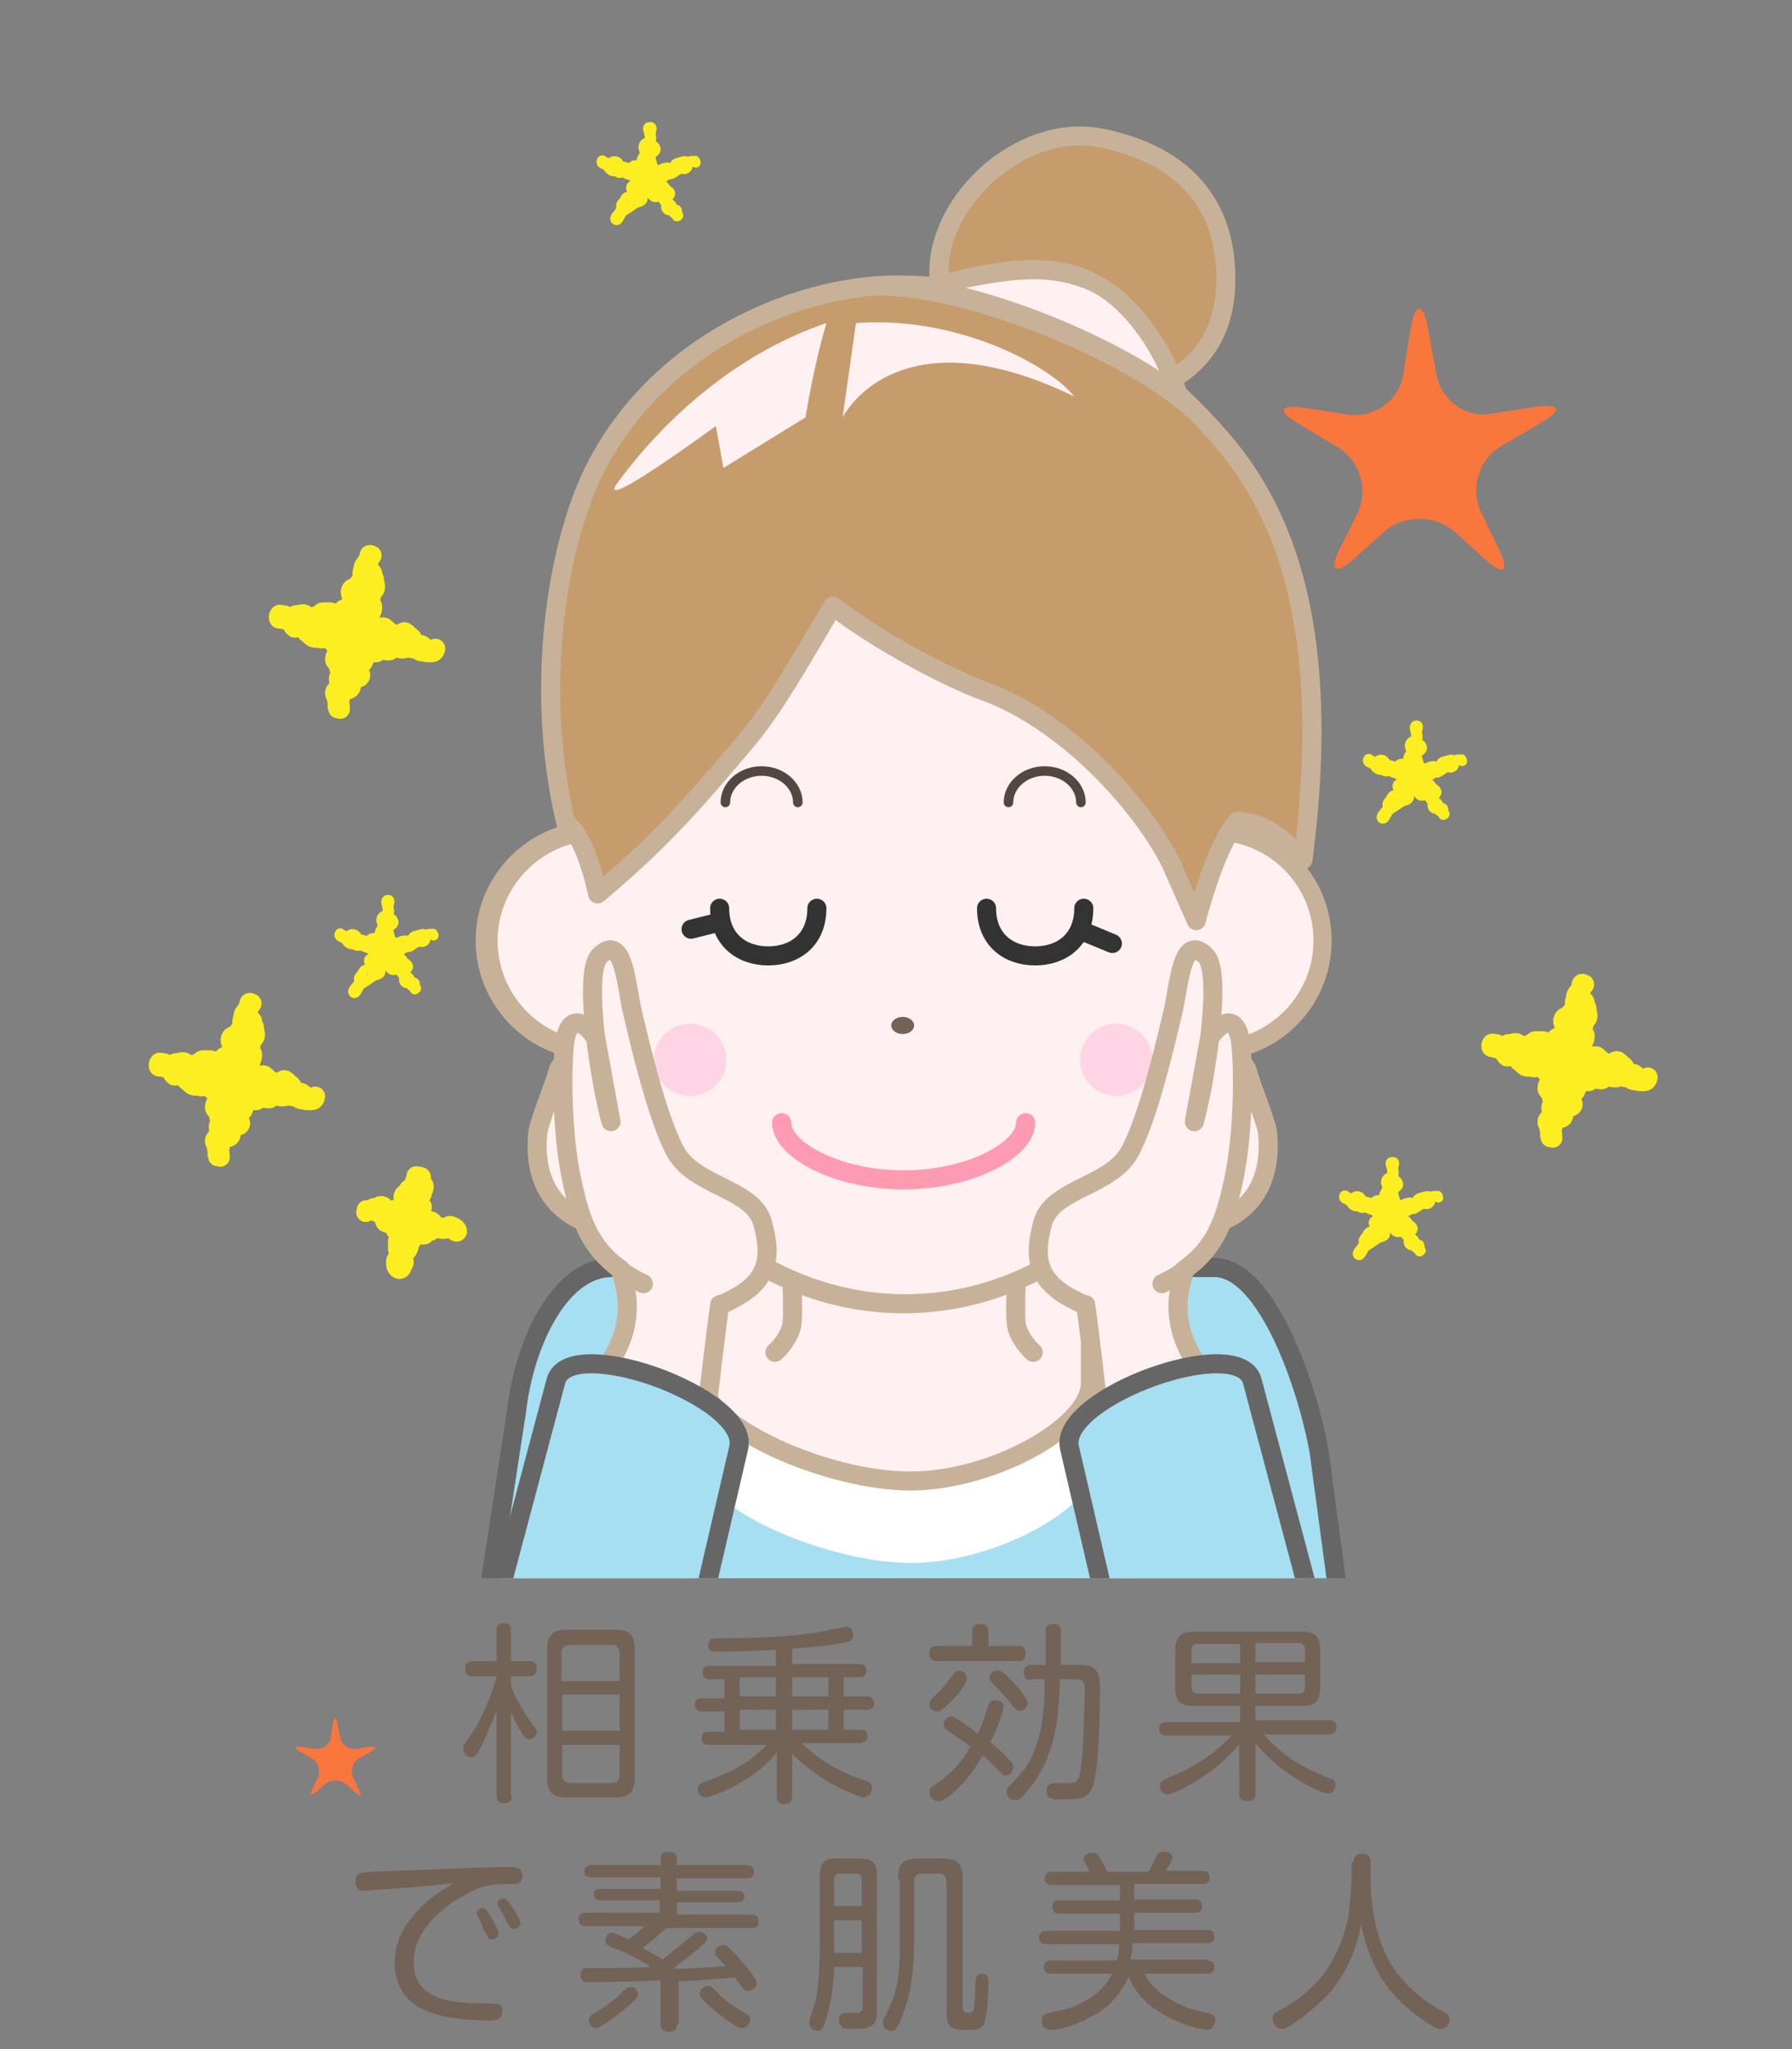 <?xml version="1.0" encoding="utf-8"?>
<!-- Generator: Adobe Illustrator 25.1.0, SVG Export Plug-In . SVG Version: 6.00 Build 0)  -->
<svg version="1.1" id="レイヤー_1" xmlns="http://www.w3.org/2000/svg" xmlns:xlink="http://www.w3.org/1999/xlink" x="0px"
	 y="0px" width="188px" height="215px" viewBox="0 0 188 215" style="enable-background:new 0 0 188 215;" xml:space="preserve">
<rect x="0" y="0" width="188" height="215" fill="#808080" stroke="none"/>
<style type="text/css">
	.st0{fill:#F9763D;}
	.st1{clip-path:url(#SVGID_2_);fill:#A6DFF2;stroke:#666666;stroke-width:2;stroke-miterlimit:10;}
	.st2{clip-path:url(#SVGID_2_);}
	.st3{fill:#FFFFFF;}
	.st4{fill:#FFF1F1;}
	.st5{fill:#C7B299;}
	.st6{fill:none;stroke:#FF9AB3;stroke-width:2;stroke-linecap:round;stroke-linejoin:round;stroke-miterlimit:10;}
	.st7{fill:none;stroke:#333333;stroke-width:2;stroke-linecap:round;stroke-linejoin:round;stroke-miterlimit:10;}
	.st8{fill:#736357;}
	.st9{fill:#FFD5E5;}
	.st10{fill:none;stroke:#534741;stroke-linecap:round;stroke-linejoin:round;stroke-miterlimit:10;}
	.st11{fill:#FFF1F1;stroke:#C7B299;stroke-width:2;stroke-linecap:round;stroke-linejoin:round;stroke-miterlimit:10;}
	
		.st12{clip-path:url(#SVGID_2_);fill:#C69C6D;stroke:#C7B299;stroke-width:2;stroke-linecap:round;stroke-linejoin:round;stroke-miterlimit:10;}
	.st13{clip-path:url(#SVGID_2_);fill:#FFF1F1;}
	.st14{clip-path:url(#SVGID_2_);fill:#FFF1F1;stroke:#C7B299;stroke-width:2;stroke-linecap:round;stroke-miterlimit:10;}
	.st15{fill:#FCEE21;}
	.st16{fill:none;stroke:#FCEE21;stroke-miterlimit:10;}
	.st17{fill:none;stroke:#FCEE21;stroke-width:2;stroke-miterlimit:10;}
	
		.st18{clip-path:url(#SVGID_2_);fill:none;stroke:#534741;stroke-width:3;stroke-linecap:round;stroke-linejoin:round;stroke-miterlimit:10;}
</style>
<g>
	<path class="st0" d="M148,34.4c0.5-2.7,1.3-2.7,1.8,0l0.9,4.9c0.5,2.7,3.1,4.6,5.8,4.1l4.5-0.7c2.7-0.4,3,0.3,0.6,1.7l-4.1,2.4
		c-2.4,1.4-3.3,4.5-2.1,7l1.8,3.7c1.2,2.5,0.6,3-1.5,1.1l-3.1-2.8c-2-1.8-5.4-1.8-7.4,0l-3.1,2.8c-2,1.8-2.7,1.3-1.5-1.1l1.8-3.6
		c1.2-2.5,0.3-5.6-2.1-7l-4-2.4c-2.4-1.4-2.1-2.1,0.6-1.7l4.5,0.7c2.7,0.4,5.3-1.4,5.8-4.1L148,34.4z"/>
</g>
<g>
	<path class="st0" d="M34.9,180.9c0.1-0.8,0.4-0.8,0.5,0l0.3,1.4c0.1,0.8,0.9,1.3,1.7,1.2l1.3-0.2c0.8-0.1,0.9,0.1,0.2,0.5l-1.2,0.7
		c-0.7,0.4-1,1.3-0.6,2.1l0.5,1.1c0.4,0.7,0.2,0.9-0.4,0.3l-0.9-0.8c-0.6-0.5-1.6-0.5-2.2,0l-0.9,0.8c-0.6,0.5-0.8,0.4-0.4-0.3
		l0.5-1.1c0.4-0.7,0.1-1.7-0.6-2.1l-1.2-0.7c-0.7-0.4-0.6-0.6,0.2-0.5l1.3,0.2c0.8,0.1,1.6-0.4,1.7-1.2L34.9,180.9z"/>
</g>
<g>
	<g>
		<defs>
			<path id="SVGID_1_" d="M169.9,165.6H19.1c-5.5,0-10-4.5-10-10V12.8c0-5.5,4.5-10,10-10h150.8c5.5,0,10,4.5,10,10v142.8
				C179.9,161.1,175.4,165.6,169.9,165.6z"/>
		</defs>
		<clipPath id="SVGID_2_">
			<use xlink:href="#SVGID_1_"  style="overflow:visible;"/>
		</clipPath>
		<path class="st1" d="M133.5,200.4H57.7c-5.5,0-10-4.5-10-10l6.5-42.4c0.8-7,4.5-15,10-15h63.2c5.5,0,9.8,12.5,11,19.4l5.1,38
			C143.5,195.9,139,200.4,133.5,200.4z"/>
		<g class="st2">
			<path class="st3" d="M95.6,164c-8.8,0-22.7-5.8-22.7-11.3v-6.1c0-5.5,4.5-10,10-10h22.6c5.5,0,10,4.5,10,10v6.1
				C115.4,158.2,104.3,164,95.6,164z"/>
		</g>
		<g class="st2">
			<path class="st4" d="M95.6,155.4c-8.4,0-21.7-5.6-21.7-10.3V139c0-5,4-9,9-9h22.6c5,0,9,4,9,9v6.1
				C114.4,149.8,104,155.4,95.6,155.4z"/>
			<g>
				<path class="st5" d="M105.4,131c4.4,0,8,3.6,8,8v6.1c0,3.7-9.4,9.3-17.9,9.3c-8.9,0-20.7-5.8-20.7-9.3V139c0-4.4,3.6-8,8-8
					H105.4 M105.4,129H82.8c-5.5,0-10,4.5-10,10v6.1c0,5.5,14,11.3,22.7,11.3s19.9-5.8,19.9-11.3V139
					C115.4,133.5,110.9,129,105.4,129L105.4,129z"/>
			</g>
		</g>
		<g class="st2">
			<g>
				<path class="st4" d="M94.9,136.7c-14.3,0-27-10.2-32.3-25.9l-0.2-0.6l-0.7,0c-6-0.4-10.8-5.4-10.8-11.5c0-5.5,3.9-10.2,9.3-11.3
					l0.7-0.1l0.1-0.7C64.5,68,78.7,54.5,94.9,54.5c16.1,0,30.4,13.5,33.9,32.1l0.1,0.7l0.7,0.1c5.4,1.1,9.3,5.8,9.3,11.3
					c0,6.1-4.7,11.1-10.8,11.5l-0.7,0l-0.2,0.6C121.8,126.5,109.2,136.7,94.9,136.7z"/>
				<path class="st5" d="M94.9,55.5c7.8,0,15.1,3.1,21.1,8.8c5.9,5.7,10.1,13.7,11.8,22.5l0.3,1.3l1.3,0.3c4.9,1,8.4,5.3,8.4,10.3
					c0,5.5-4.3,10.1-9.8,10.5l-1.3,0.1l-0.4,1.3c-5.2,15.3-17.5,25.2-31.3,25.2s-26.2-9.9-31.3-25.2l-0.4-1.3l-1.3-0.1
					c-5.5-0.3-9.8-5-9.8-10.5c0-5,3.6-9.3,8.4-10.3l1.3-0.3l0.3-1.3C63.6,78,67.8,70,73.7,64.3C79.8,58.5,87.1,55.5,94.9,55.5
					 M94.9,53.5c-17.1,0-31.3,14.1-34.9,32.9c-5.7,1.1-10.1,6.2-10.1,12.3c0,6.6,5.2,12.1,11.7,12.5c5.2,15.6,18.1,26.6,33.2,26.6
					c15.1,0,28-11,33.2-26.6c6.5-0.4,11.7-5.8,11.7-12.5c0-6.1-4.3-11.1-10.1-12.3C126.2,67.5,111.9,53.5,94.9,53.5L94.9,53.5z"/>
			</g>
			<path class="st6" d="M107.6,117.8c0,2.8-5.7,6-12.8,6c-7.1,0-12.8-3.2-12.8-6"/>
			<g>
				<path class="st7" d="M85.7,95.3c0,3.3-2.3,5-5.1,5c-2.8,0-5.1-1.7-5.1-5"/>
				<line class="st7" x1="75.3" y1="96.8" x2="72.5" y2="97.5"/>
			</g>
			<g>
				<path class="st7" d="M113.7,95.3c0,3.3-2.3,5-5.1,5s-5.1-1.7-5.1-5"/>
				<line class="st7" x1="113.8" y1="97.8" x2="116.7" y2="99"/>
			</g>
			<ellipse class="st8" cx="94.7" cy="107.6" rx="1.2" ry="0.9"/>
			<circle class="st9" cx="72.4" cy="111.2" r="3.8"/>
			<circle class="st9" cx="117.1" cy="111.2" r="3.8"/>
			<path class="st10" d="M76.1,84.2c0-1.8,1.7-3.3,3.8-3.3c2.1,0,3.8,1.5,3.8,3.3"/>
			<path class="st10" d="M113.4,84.2c0-1.8-1.7-3.3-3.8-3.3s-3.8,1.5-3.8,3.3"/>
		</g>
		<g class="st2">
			<path class="st11" d="M58.6,112.2c0,0,0,0.1-0.1,0.3c-0.3,1.3-2.1,5.5-2.1,6.6c-0.5,6,2.9,8.2,4.7,9s3.3,1.2,3.5-1
				c0.2-2.2-3.8-10.9-4.1-12.9C60.2,112.2,59.5,110.5,58.6,112.2z"/>
			<path class="st11" d="M80,128.3c-1-3.6-7.1-3.8-9.1-7.4s-3.9-12-4.5-14.5c-0.7-2.7-0.9-8.7-3.5-6.1c-1.8,1.8,0.1,13.5,1.2,17.4
				l-1.6-8.8c0,0-2.4-3.6-3.2,0.1c-0.3,1.6-0.5,8.4,0.5,13.9c1,5.1,2,7.9,5.3,10.3c0.3,1.3,1.1,3.1,0.5,5.9c-1,5.1-6.7,8.8-9.8,19
				c-3.1,10.2-2,22.1,2.7,24.9c4.8,2.7,10.6-2.4,12.6-12.6c1.7-8.6,3-23.2,4.4-33.5c0.4-0.1,0.7-0.2,1-0.4
				C80.7,134.5,81,131.9,80,128.3z"/>
			<path class="st11" d="M65.1,133.2c0,0,0.3,0.5,2.4,1.5"/>
		</g>
		<g class="st2">
			<path class="st11" d="M130.8,112.2c0,0,0,0.1,0.1,0.3c0.3,1.3,2.1,5.5,2.1,6.6c0.5,6-2.9,8.2-4.7,9c-1.8,0.9-3.3,1.2-3.5-1
				c-0.2-2.2,3.8-10.9,4.1-12.9C129.2,112.2,129.9,110.5,130.8,112.2z"/>
			<path class="st11" d="M109.4,128.3c1-3.6,7.1-3.8,9.1-7.4s3.9-12,4.5-14.5c0.7-2.7,0.9-8.7,3.5-6.1c1.8,1.8-0.1,13.5-1.2,17.4
				l1.6-8.8c0,0,2.4-3.6,3.2,0.1c0.3,1.6,0.5,8.4-0.5,13.9c-1,5.1-2,7.9-5.3,10.3c-0.3,1.3-1.1,3.1-0.5,5.9c1,5.1,6.7,8.8,9.8,19
				c3.1,10.2,2,22.1-2.7,24.9c-4.8,2.7-10.6-2.4-12.6-12.6c-1.7-8.6-3-23.2-4.4-33.5c-0.4-0.1-0.7-0.2-1-0.4
				C108.7,134.5,108.4,131.9,109.4,128.3z"/>
			<path class="st11" d="M124.3,133.2c0,0-0.3,0.5-2.4,1.5"/>
		</g>
		<path class="st12" d="M128.9,47c-1.8-2.2-4-4.5-6.6-6.8c4.4-2.4,6.3-6,6.3-11c0-7.6-4.2-12.9-13-14.7c-8.4-1.7-17.1,6.4-17.1,14
			c0,0.6,0,1.1,0.1,1.6c-1.4-0.1-2.9-0.2-4.4-0.2c-11.4,0-27,7-32.9,21.8c-3.3,8.4-5,22-1.9,34.8c0,0,1.8,0.5,3.3,7.3
			c6.9-5.8,10.3-9.8,15.7-16.2c3.3-3.9,7.1-11,9-14c5,3.9,12.5,7.7,15.8,8.9c8.7,3.1,16.8,12.2,19.7,18.2c0.7,1.6,2.6,5.9,2.6,5.9
			s2-7.9,4.3-10.4c3,0,5.4,2.4,6.9,4C139.5,68.5,135.8,55.5,128.9,47z"/>
		<g class="st2">
			<path class="st4" d="M123.7,41.6c-6-4.6-17.7-9.7-26.8-11.2c4.4-1.2,8.2-2.1,11.6-2.1c2.3,0,4.4,0.4,6.3,1.3
				C119.3,31.7,122.8,38.1,123.7,41.6z"/>
			<path class="st5" d="M108.4,29.3c2.2,0,4.1,0.4,5.9,1.2c3.2,1.5,5.9,5.3,7.3,8.4c-5.4-3.5-13.2-6.9-20.3-8.7
				C103.9,29.7,106.3,29.3,108.4,29.3 M108.4,27.3c-4.6,0-9.9,1.5-17.1,3.7c0.3,0,0.5,0,0.8,0c9.7,0,26.6,7.1,32.6,12.9
				c0.9-2.9-3.8-12.4-9.6-15.1C113.1,27.7,110.9,27.3,108.4,27.3L108.4,27.3z"/>
		</g>
		<path class="st13" d="M86.7,33.9c-8.3,2.8-16,8.8-21.8,16.6c-3,3.9,10.2-5.8,10.2-5.8l0.8,4.4l8.6-5.3
			C84.5,43.9,85.3,38.6,86.7,33.9z"/>
		<path class="st13" d="M89.8,33.9l-1.4,9.9c0,0,5.5-11.3,24.3-2.2C110.2,38.4,100.5,33.1,89.8,33.9z"/>
		<path class="st14" d="M83.1,134.9c0,0,0.1,2.8,0,3.9s-1,2.4-1.8,3.1"/>
		<path class="st14" d="M106.6,134.9c0,0-0.1,2.8,0,3.9c0.1,1.1,1,2.4,1.8,3.1"/>
		<g class="st2">
			<polygon class="st15" points="148.6,76.2 149.4,80.6 153.6,79.9 149.9,82 151.7,85.8 148.6,83 145.5,85.8 147.4,82 143.6,79.9 
				147.8,80.6 			"/>
			<path class="st16" d="M148.6,76.1c0.4,0,0,0.5,0.1,0.9c0.1,0.4,0,0.4,0,0.7c0.1,0.4,0.4,0.3,0.5,0.7c0.1,0.4-0.6,0.5-0.6,0.8
				c0.1,0.4,0.1,0.4,0.2,0.7c0.1,0.4,0.2,0.5,0.5,0.7c0.3,0.2,0.4-0.1,0.8-0.2c0.4-0.1,0.4,0,0.7,0c0.4-0.1,0.3-0.4,0.6-0.5
				c0.4-0.1,0.3-0.1,0.7-0.2c0.4-0.1,0.4,0.2,0.8,0.1s0.4-0.3,0.5,0c0.1,0.3-0.3-0.3-0.6-0.1c-0.3,0.2-0.1,0.6-0.4,0.8
				c-0.3,0.2-0.5-0.1-0.8,0.1c-0.3,0.2-0.3,0.2-0.6,0.4c-0.3,0.2-0.4,0-0.7,0.2s-0.5,0.3-0.7,0.6c-0.1,0.3,0.4,0.3,0.6,0.7
				c0.2,0.3,0.3,0.2,0.5,0.5c0.2,0.3-0.5,0.6-0.4,0.9c0.2,0.3,0.5,0.2,0.6,0.5c0.2,0.3,0,0.4,0.1,0.7c0.2,0.3,0.8,0.2,0.5,0.4
				c-0.3,0.2,0.1-0.5-0.1-0.7c-0.3-0.2-0.7,0.3-1,0c-0.3-0.2,0-0.6-0.2-0.8c-0.3-0.2-0.2-0.3-0.4-0.5c-0.3-0.2-0.6,0.2-0.9-0.1
				c-0.3-0.2,0-0.7-0.4-0.7c-0.3,0-0.3,0.3-0.5,0.5c-0.3,0.2,0,0.5-0.3,0.7c-0.3,0.2-0.4,0.1-0.7,0.3c-0.3,0.2-0.3,0.2-0.6,0.4
				c-0.3,0.2-0.3,0.2-0.6,0.4c-0.3,0.2-0.5,1.1-0.8,0.9c-0.3-0.2,0.3-0.7,0.5-1c0.2-0.3-0.1-0.4,0.1-0.7c0.2-0.3,0.3-0.3,0.4-0.6
				c0.2-0.3,0.5-0.1,0.7-0.4c0.2-0.3-0.2-0.5-0.1-0.8s0.9-0.3,0.8-0.6c-0.1-0.3-0.4-0.3-0.7-0.5c-0.3-0.2-0.4-0.1-0.7-0.3
				c-0.3-0.2-0.5,0.1-0.8-0.1c-0.3-0.2-0.4,0-0.7-0.2c-0.3-0.2-0.2-0.3-0.5-0.5c-0.3-0.2-0.6-0.2-0.5-0.5c0.1-0.3,0.3,0.2,0.7,0.2
				c0.3,0.1,0.4-0.3,0.8-0.2c0.4,0.1,0.3,0.5,0.6,0.5c0.4,0.1,0.3,0.1,0.7,0.2c0.4,0.1,0.4-0.3,0.8-0.3c0.4,0.1,0.3,0.4,0.6,0.1
				c0.3-0.2-0.1-0.3,0-0.6c0.1-0.4,0.2-0.3,0.3-0.7c0.1-0.4-0.2-0.4-0.1-0.8c0.1-0.4,0.5-0.3,0.6-0.6c0.1-0.4,0-0.4,0-0.7
				C148.4,76.5,148.3,76.1,148.6,76.1z"/>
		</g>
		<g class="st2">
			<polygon class="st15" points="40.7,94.5 41.5,98.9 45.7,98.2 42,100.3 43.8,104.1 40.7,101.3 37.7,104.1 39.5,100.3 35.7,98.2 
				40,98.9 			"/>
			<path class="st16" d="M40.7,94.4c0.4,0,0,0.5,0.1,0.9c0.1,0.4,0,0.4,0,0.7c0.1,0.4,0.4,0.3,0.5,0.7c0.1,0.4-0.6,0.5-0.6,0.8
				c0.1,0.4,0.1,0.4,0.2,0.7c0.1,0.4,0.2,0.5,0.5,0.7c0.3,0.2,0.4-0.1,0.8-0.2c0.4-0.1,0.4,0,0.7,0c0.4-0.1,0.3-0.4,0.6-0.5
				c0.4-0.1,0.3-0.1,0.7-0.2c0.4-0.1,0.4,0.2,0.8,0.1c0.4-0.1,0.4-0.3,0.5,0c0.1,0.3-0.3-0.3-0.6-0.1c-0.3,0.2-0.1,0.6-0.4,0.8
				c-0.3,0.2-0.5-0.1-0.8,0.1c-0.3,0.2-0.3,0.2-0.6,0.4c-0.3,0.2-0.4,0-0.7,0.2c-0.3,0.2-0.5,0.3-0.7,0.6c-0.1,0.3,0.4,0.3,0.6,0.7
				c0.2,0.3,0.3,0.2,0.5,0.5c0.2,0.3-0.5,0.6-0.4,0.9c0.2,0.3,0.5,0.2,0.6,0.5c0.2,0.3,0,0.4,0.1,0.7c0.2,0.3,0.8,0.2,0.5,0.4
				c-0.3,0.2,0.1-0.5-0.1-0.7c-0.3-0.2-0.7,0.3-1,0c-0.3-0.2,0-0.6-0.2-0.8c-0.3-0.2-0.2-0.3-0.4-0.5c-0.3-0.2-0.6,0.2-0.9-0.1
				c-0.3-0.2,0-0.7-0.4-0.7c-0.3,0-0.3,0.3-0.5,0.5c-0.3,0.2,0,0.5-0.3,0.7c-0.3,0.2-0.4,0.1-0.7,0.3c-0.3,0.2-0.3,0.2-0.6,0.4
				c-0.3,0.2-0.3,0.2-0.6,0.4c-0.3,0.2-0.5,1.1-0.8,0.9c-0.3-0.2,0.3-0.7,0.5-1c0.2-0.3-0.1-0.4,0.1-0.7c0.2-0.3,0.3-0.3,0.4-0.6
				c0.2-0.3,0.5-0.1,0.7-0.4c0.2-0.3-0.2-0.5-0.1-0.8c0.2-0.3,0.9-0.3,0.8-0.6c-0.1-0.3-0.4-0.3-0.7-0.5c-0.3-0.2-0.4-0.1-0.7-0.3
				c-0.3-0.2-0.5,0.1-0.8-0.1c-0.3-0.2-0.4,0-0.7-0.2c-0.3-0.2-0.2-0.3-0.5-0.5c-0.3-0.2-0.6-0.2-0.5-0.5c0.1-0.3,0.3,0.2,0.7,0.2
				c0.3,0.1,0.4-0.3,0.8-0.2c0.4,0.1,0.3,0.5,0.6,0.5c0.4,0.1,0.3,0.1,0.7,0.2c0.4,0.1,0.4-0.3,0.8-0.3s0.3,0.4,0.6,0.1
				c0.3-0.2-0.1-0.3,0-0.6c0.1-0.4,0.2-0.3,0.3-0.7c0.1-0.4-0.2-0.4-0.1-0.8c0.1-0.4,0.5-0.3,0.6-0.6c0.1-0.4,0-0.4,0-0.7
				C40.5,94.8,40.4,94.4,40.7,94.4z"/>
		</g>
		<g class="st2">
			<polygon class="st15" points="146.1,122 146.9,126.3 151.1,125.6 147.4,127.8 149.2,131.5 146.1,128.7 143,131.5 144.8,127.8 
				141.1,125.6 145.3,126.3 			"/>
			<path class="st16" d="M146.1,121.9c0.4,0,0,0.5,0.1,0.9c0.1,0.4,0,0.4,0,0.7c0.1,0.4,0.4,0.3,0.5,0.7c0.1,0.4-0.6,0.5-0.6,0.8
				c0.1,0.4,0.1,0.4,0.2,0.7c0.1,0.4,0.2,0.5,0.5,0.7c0.3,0.2,0.4-0.1,0.8-0.2c0.4-0.1,0.4,0,0.7,0c0.4-0.1,0.3-0.4,0.6-0.5
				c0.4-0.1,0.3-0.1,0.7-0.2c0.4-0.1,0.4,0.2,0.8,0.1s0.4-0.3,0.5,0c0.1,0.3-0.3-0.3-0.6-0.1c-0.3,0.2-0.1,0.6-0.4,0.8
				c-0.3,0.2-0.5-0.1-0.8,0.1c-0.3,0.2-0.3,0.2-0.6,0.4c-0.3,0.2-0.4,0-0.7,0.2c-0.3,0.2-0.5,0.3-0.7,0.6c-0.1,0.3,0.4,0.3,0.6,0.7
				c0.2,0.3,0.3,0.2,0.5,0.5c0.2,0.3-0.5,0.6-0.4,0.9c0.2,0.3,0.5,0.2,0.6,0.5c0.2,0.3,0,0.4,0.1,0.7c0.2,0.3,0.8,0.2,0.5,0.4
				c-0.3,0.2,0.1-0.5-0.1-0.7c-0.3-0.2-0.7,0.3-1,0c-0.3-0.2,0-0.6-0.2-0.8c-0.3-0.2-0.2-0.3-0.4-0.5c-0.3-0.2-0.6,0.2-0.9-0.1
				c-0.3-0.2,0-0.7-0.4-0.7c-0.3,0-0.3,0.3-0.5,0.5c-0.3,0.2,0,0.5-0.3,0.7c-0.3,0.2-0.4,0.1-0.7,0.3c-0.3,0.2-0.3,0.2-0.6,0.4
				c-0.3,0.2-0.3,0.2-0.6,0.4c-0.3,0.2-0.5,1.1-0.8,0.9c-0.3-0.2,0.3-0.7,0.5-1c0.2-0.3-0.1-0.4,0.1-0.7c0.2-0.3,0.3-0.3,0.4-0.6
				c0.2-0.3,0.5-0.1,0.7-0.4c0.2-0.3-0.2-0.5-0.1-0.8c0.2-0.3,0.9-0.3,0.8-0.6c-0.1-0.3-0.4-0.3-0.7-0.5c-0.3-0.2-0.4-0.1-0.7-0.3
				c-0.3-0.2-0.5,0.1-0.8-0.1c-0.3-0.2-0.4,0-0.7-0.2c-0.3-0.2-0.2-0.3-0.5-0.5s-0.6-0.2-0.5-0.5c0.1-0.3,0.3,0.2,0.7,0.2
				c0.3,0.1,0.4-0.3,0.8-0.2c0.4,0.1,0.3,0.5,0.6,0.5c0.4,0.1,0.3,0.1,0.7,0.2c0.4,0.1,0.4-0.3,0.8-0.3c0.4,0.1,0.3,0.4,0.6,0.1
				c0.3-0.2-0.1-0.3,0-0.6c0.1-0.4,0.2-0.3,0.3-0.7c0.1-0.4-0.2-0.4-0.1-0.8c0.1-0.4,0.5-0.3,0.6-0.6c0.1-0.4,0-0.4,0-0.7
				C145.9,122.2,145.7,121.9,146.1,121.9z"/>
		</g>
		<g class="st2">
			<polygon class="st15" points="68.2,13.5 69,17.8 73.2,17.1 69.4,19.3 71.3,23 68.2,20.2 65.1,23 66.9,19.3 63.2,17.1 67.4,17.8 
							"/>
			<path class="st16" d="M68.2,13.3c0.4,0,0,0.5,0.1,0.9c0.1,0.4,0,0.4,0,0.7c0.1,0.4,0.4,0.3,0.5,0.7c0.1,0.4-0.6,0.5-0.6,0.8
				c0.1,0.4,0.1,0.4,0.2,0.7c0.1,0.4,0.2,0.5,0.5,0.7c0.3,0.2,0.4-0.1,0.8-0.2c0.4-0.1,0.4,0,0.7,0c0.4-0.1,0.3-0.4,0.6-0.5
				c0.4-0.1,0.3-0.1,0.7-0.2c0.4-0.1,0.4,0.2,0.8,0.1c0.4-0.1,0.4-0.3,0.5,0c0.1,0.3-0.3-0.3-0.6-0.1c-0.3,0.2-0.1,0.6-0.4,0.8
				c-0.3,0.2-0.5-0.1-0.8,0.1c-0.3,0.2-0.3,0.2-0.6,0.4c-0.3,0.2-0.4,0-0.7,0.2c-0.3,0.2-0.5,0.3-0.7,0.6c-0.1,0.3,0.4,0.3,0.6,0.7
				c0.2,0.3,0.3,0.2,0.5,0.5c0.2,0.3-0.5,0.6-0.4,0.9c0.2,0.3,0.5,0.2,0.6,0.5c0.2,0.3,0,0.4,0.1,0.7c0.2,0.3,0.8,0.2,0.5,0.4
				c-0.3,0.2,0.1-0.5-0.1-0.7c-0.3-0.2-0.7,0.3-1,0c-0.3-0.2,0-0.6-0.2-0.8c-0.3-0.2-0.2-0.3-0.4-0.5c-0.3-0.2-0.6,0.2-0.9-0.1
				c-0.3-0.2,0-0.7-0.4-0.7c-0.3,0-0.3,0.3-0.5,0.5c-0.3,0.2,0,0.5-0.3,0.7c-0.3,0.2-0.4,0.1-0.7,0.3c-0.3,0.2-0.3,0.2-0.6,0.4
				c-0.3,0.2-0.3,0.2-0.6,0.4c-0.3,0.2-0.5,1.1-0.8,0.9c-0.3-0.2,0.3-0.7,0.5-1c0.2-0.3-0.1-0.4,0.1-0.7c0.2-0.3,0.3-0.3,0.4-0.6
				c0.2-0.3,0.5-0.1,0.7-0.4c0.2-0.3-0.2-0.5-0.1-0.8s0.9-0.3,0.8-0.6c-0.1-0.3-0.4-0.3-0.7-0.5c-0.3-0.2-0.4-0.1-0.7-0.3
				c-0.3-0.2-0.5,0.1-0.8-0.1c-0.3-0.2-0.4,0-0.7-0.2c-0.3-0.2-0.2-0.3-0.5-0.5c-0.3-0.2-0.6-0.2-0.5-0.5c0.1-0.3,0.3,0.2,0.7,0.2
				c0.3,0.1,0.4-0.3,0.8-0.2c0.4,0.1,0.3,0.5,0.6,0.5c0.4,0.1,0.3,0.1,0.7,0.2c0.4,0.1,0.4-0.3,0.8-0.3c0.4,0.1,0.3,0.4,0.6,0.1
				c0.3-0.2-0.1-0.3,0-0.6c0.1-0.4,0.2-0.3,0.3-0.7c0.1-0.4-0.2-0.4-0.1-0.8c0.1-0.4,0.5-0.3,0.6-0.6c0.1-0.4,0-0.4,0-0.7
				C68,13.7,67.8,13.3,68.2,13.3z"/>
		</g>
		<g class="st2">
			<path class="st15" d="M166,110.2c0.2,0.3,0.3,0.4,0.7,0.6s0.5-0.1,0.8,0c0.3,0.2,0.3,0.3,0.6,0.5c0.3,0.2,0.3,0.2,0.7,0.3
				c0.3,0.2,0.6-0.4,0.9-0.3c0.3,0.2,0.3,0.3,0.6,0.5c0.3,0.2,0.1,0.6,0.5,0.7c0.3,0.2,0.4,0,0.7,0.2c0.3,0.2,0.2,0.4,0.6,0.5
				s0.9-0.4,0.8-0.1c-0.1,0.4-0.3,0.4-0.7,0.4c-0.4,0-0.4-0.1-0.7-0.1c-0.4,0-0.4-0.3-0.7-0.3c-0.4,0-0.4-0.1-0.7-0.1
				c-0.4,0-0.4,0.1-0.7,0.1c-0.4,0-0.4-0.2-0.7-0.2c-0.4,0-0.4,0.4-0.7,0.4c-0.4,0-0.4-0.1-0.7-0.1c-0.4,0-0.4,0.3-0.7,0.3
				c-0.4,0-0.5-0.6-0.8-0.4c-0.3,0.2,0,0.4-0.2,0.7s-0.1,0.3-0.3,0.7c-0.2,0.3-0.4,0.2-0.5,0.6c-0.2,0.3,0.4,0.6,0.2,0.9
				c-0.2,0.3-0.7,0.1-0.9,0.4c-0.2,0.3,0.1,0.4-0.1,0.8c-0.2,0.3-0.7,0.1-0.8,0.4c-0.2,0.3-0.2,0.3-0.3,0.7
				c-0.2,0.3-0.2,0.3-0.3,0.7c-0.2,0.3,0.6,0.5,0.2,0.4c-0.4-0.1,0,0.1,0.1-0.3c0-0.4-0.4-0.4-0.4-0.7c0-0.4-0.2-0.4-0.2-0.7
				c0-0.4,0.6-0.4,0.6-0.7c0-0.4-0.2-0.4-0.2-0.7c0-0.4,0.2-0.4,0.2-0.7c0-0.4-0.2-0.4-0.2-0.7c0-0.4-0.4-0.4-0.4-0.7
				c0-0.4,0.2-0.4,0.2-0.7c0-0.4,0.6-0.5,0.4-0.8c-0.2-0.3-0.4-0.1-0.7-0.2c-0.3-0.2-0.2-0.5-0.5-0.7c-0.3-0.2-0.6,0.4-0.9,0.2
				c-0.3-0.2-0.4,0.1-0.8-0.1c-0.3-0.2-0.3-0.3-0.6-0.5c-0.3-0.2,0-0.9-0.3-1c-0.3-0.2-0.7,0.6-1,0.5c-0.3-0.2-0.2-0.5-0.5-0.6
				c-0.3-0.2-0.3-0.2-0.7-0.3c-0.3-0.2-0.5,0.1-0.5-0.3c0.1-0.4,0.2-0.2,0.5-0.2c0.4,0,0.4,0.4,0.7,0.4c0.4,0,0.4-0.4,0.7-0.4
				c0.4,0,0.4-0.1,0.7-0.1c0.4,0,0.4,0.6,0.7,0.6c0.4,0,0.4-0.4,0.7-0.4c0.4,0,0.4-0.4,0.7-0.4c0.4,0,0.4,0,0.7,0
				c0.4,0,0.4,0.4,0.7,0.4c0.4,0,0.3,0.2,0.6,0c0.3-0.2,0-0.3,0.1-0.6c0.1-0.3,0.8-0.1,0.9-0.4c0.1-0.3-0.1-0.4,0-0.8
				c0.1-0.3-0.3-0.5-0.1-0.9c0.1-0.3,0.5-0.2,0.7-0.5c0.1-0.3,0.3-0.3,0.5-0.6c0.1-0.3-0.1-0.4,0-0.8c0.2-0.3,0-0.4,0.2-0.7
				c0.2-0.3,0.3-0.3,0.4-0.6s0-0.6,0.3-0.5c0.4,0.1-0.2,0.3-0.2,0.6c0,0.4-0.2,0.4-0.2,0.7c0,0.4,0.6,0.4,0.6,0.7
				c0,0.4,0.2,0.4,0.2,0.7c0,0.4,0.1,0.4,0.1,0.7c0,0.4-0.4,0.4-0.4,0.7c0,0.4-0.2,0.4-0.2,0.7c0,0.4,0.3,0.4,0.3,0.7
				c0,0.4-0.1,0.4-0.2,0.7C166,109.8,165.8,109.9,166,110.2z"/>
			<path class="st17" d="M166,110.2c0.2,0.3,0.3,0.4,0.7,0.6s0.5-0.1,0.8,0c0.3,0.2,0.3,0.3,0.6,0.5c0.3,0.2,0.3,0.2,0.7,0.3
				c0.3,0.2,0.6-0.4,0.9-0.3c0.3,0.2,0.3,0.3,0.6,0.5c0.3,0.2,0.1,0.6,0.5,0.7c0.3,0.2,0.4,0,0.7,0.2c0.3,0.2,0.2,0.4,0.6,0.5
				s0.9-0.4,0.8-0.1c-0.1,0.4-0.3,0.4-0.7,0.4c-0.4,0-0.4-0.1-0.7-0.1c-0.4,0-0.4-0.3-0.7-0.3c-0.4,0-0.4-0.1-0.7-0.1
				c-0.4,0-0.4,0.1-0.7,0.1c-0.4,0-0.4-0.2-0.7-0.2c-0.4,0-0.4,0.4-0.7,0.4c-0.4,0-0.4-0.1-0.7-0.1c-0.4,0-0.4,0.3-0.7,0.3
				c-0.4,0-0.5-0.6-0.8-0.4c-0.3,0.2,0,0.4-0.2,0.7s-0.1,0.3-0.3,0.7c-0.2,0.3-0.4,0.2-0.5,0.6c-0.2,0.3,0.4,0.6,0.2,0.9
				c-0.2,0.3-0.7,0.1-0.9,0.4c-0.2,0.3,0.1,0.4-0.1,0.8c-0.2,0.3-0.7,0.1-0.8,0.4c-0.2,0.3-0.2,0.3-0.3,0.7
				c-0.2,0.3-0.2,0.3-0.3,0.7c-0.2,0.3,0.6,0.5,0.2,0.4c-0.4-0.1,0,0.1,0.1-0.3c0-0.4-0.4-0.4-0.4-0.7c0-0.4-0.2-0.4-0.2-0.7
				c0-0.4,0.6-0.4,0.6-0.7c0-0.4-0.2-0.4-0.2-0.7c0-0.4,0.2-0.4,0.2-0.7c0-0.4-0.2-0.4-0.2-0.7c0-0.4-0.4-0.4-0.4-0.7
				c0-0.4,0.2-0.4,0.2-0.7c0-0.4,0.6-0.5,0.4-0.8c-0.2-0.3-0.4-0.1-0.7-0.2c-0.3-0.2-0.2-0.5-0.5-0.7c-0.3-0.2-0.6,0.4-0.9,0.2
				c-0.3-0.2-0.4,0.1-0.8-0.1c-0.3-0.2-0.3-0.3-0.6-0.5c-0.3-0.2,0-0.9-0.3-1c-0.3-0.2-0.7,0.6-1,0.5c-0.3-0.2-0.2-0.5-0.5-0.6
				c-0.3-0.2-0.3-0.2-0.7-0.3c-0.3-0.2-0.5,0.1-0.5-0.3c0.1-0.4,0.2-0.2,0.5-0.2c0.4,0,0.4,0.4,0.7,0.4c0.4,0,0.4-0.4,0.7-0.4
				c0.4,0,0.4-0.1,0.7-0.1c0.4,0,0.4,0.6,0.7,0.6c0.4,0,0.4-0.4,0.7-0.4c0.4,0,0.4-0.4,0.7-0.4c0.4,0,0.4,0,0.7,0
				c0.4,0,0.4,0.4,0.7,0.4c0.4,0,0.3,0.2,0.6,0c0.3-0.2,0-0.3,0.1-0.6c0.1-0.3,0.8-0.1,0.9-0.4c0.1-0.3-0.1-0.4,0-0.8
				c0.1-0.3-0.3-0.5-0.1-0.9c0.1-0.3,0.5-0.2,0.7-0.5c0.1-0.3,0.3-0.3,0.5-0.6c0.1-0.3-0.1-0.4,0-0.8c0.2-0.3,0-0.4,0.2-0.7
				c0.2-0.3,0.3-0.3,0.4-0.6s0-0.6,0.3-0.5c0.4,0.1-0.2,0.3-0.2,0.6c0,0.4-0.2,0.4-0.2,0.7c0,0.4,0.6,0.4,0.6,0.7
				c0,0.4,0.2,0.4,0.2,0.7c0,0.4,0.1,0.4,0.1,0.7c0,0.4-0.4,0.4-0.4,0.7c0,0.4-0.2,0.4-0.2,0.7c0,0.4,0.3,0.4,0.3,0.7
				c0,0.4-0.1,0.4-0.2,0.7C166,109.8,165.8,109.9,166,110.2z"/>
		</g>
		<g class="st2">
			<path class="st15" d="M38.8,65.2c0.2,0.3,0.3,0.4,0.7,0.6c0.3,0.2,0.5-0.1,0.8,0c0.3,0.2,0.3,0.3,0.6,0.5
				c0.3,0.2,0.3,0.2,0.7,0.3c0.3,0.2,0.6-0.4,0.9-0.3c0.3,0.2,0.3,0.3,0.6,0.5c0.3,0.2,0.1,0.6,0.5,0.7c0.3,0.2,0.4,0,0.7,0.2
				c0.3,0.2,0.2,0.4,0.6,0.5c0.3,0.2,0.9-0.4,0.8-0.1c-0.1,0.4-0.3,0.4-0.7,0.4c-0.4,0-0.4-0.1-0.7-0.1c-0.4,0-0.4-0.3-0.7-0.3
				c-0.4,0-0.4-0.1-0.7-0.1c-0.4,0-0.4,0.1-0.7,0.1c-0.4,0-0.4-0.2-0.7-0.2c-0.4,0-0.4,0.4-0.7,0.4c-0.4,0-0.4-0.1-0.7-0.1
				c-0.4,0-0.4,0.3-0.7,0.3c-0.4,0-0.5-0.6-0.8-0.4c-0.3,0.2,0,0.4-0.2,0.7c-0.2,0.3-0.1,0.3-0.3,0.7c-0.2,0.3-0.4,0.2-0.5,0.6
				c-0.2,0.3,0.4,0.6,0.2,0.9c-0.2,0.3-0.7,0.1-0.9,0.4c-0.2,0.3,0.1,0.4-0.1,0.8c-0.2,0.3-0.7,0.1-0.8,0.4
				c-0.2,0.3-0.2,0.3-0.3,0.7c-0.2,0.3-0.2,0.3-0.3,0.7c-0.2,0.3,0.6,0.5,0.2,0.4c-0.4-0.1,0,0.1,0.1-0.3c0-0.4-0.4-0.4-0.4-0.7
				c0-0.4-0.2-0.4-0.2-0.7c0-0.4,0.6-0.4,0.6-0.7c0-0.4-0.2-0.4-0.2-0.7c0-0.4,0.2-0.4,0.2-0.7c0-0.4-0.2-0.4-0.2-0.7
				c0-0.4-0.4-0.4-0.4-0.7c0-0.4,0.2-0.4,0.2-0.7c0-0.4,0.6-0.5,0.4-0.8c-0.2-0.3-0.4-0.1-0.7-0.2c-0.3-0.2-0.2-0.5-0.5-0.7
				c-0.3-0.2-0.6,0.4-0.9,0.2c-0.3-0.2-0.4,0.1-0.8-0.1c-0.3-0.2-0.3-0.3-0.6-0.5c-0.3-0.2,0-0.9-0.3-1c-0.3-0.2-0.7,0.6-1,0.5
				c-0.3-0.2-0.2-0.5-0.5-0.6c-0.3-0.2-0.3-0.2-0.7-0.3s-0.5,0.1-0.5-0.3c0.1-0.4,0.2-0.2,0.5-0.2c0.4,0,0.4,0.4,0.7,0.4
				c0.4,0,0.4-0.4,0.7-0.4c0.4,0,0.4-0.1,0.7-0.1c0.4,0,0.4,0.6,0.7,0.6c0.4,0,0.4-0.4,0.7-0.4c0.4,0,0.4-0.4,0.7-0.4
				c0.4,0,0.4,0,0.7,0c0.4,0,0.4,0.4,0.7,0.4c0.4,0,0.3,0.2,0.6,0c0.3-0.2,0-0.3,0.1-0.6c0.1-0.3,0.8-0.1,0.9-0.4
				c0.1-0.3-0.1-0.4,0-0.8c0.1-0.3-0.3-0.5-0.1-0.9c0.1-0.3,0.5-0.2,0.7-0.5c0.1-0.3,0.3-0.3,0.5-0.6c0.1-0.3-0.1-0.4,0-0.8
				c0.2-0.3,0-0.4,0.2-0.7c0.2-0.3,0.3-0.3,0.4-0.6c0.2-0.3,0-0.6,0.3-0.5c0.4,0.1-0.2,0.3-0.2,0.6c0,0.4-0.2,0.4-0.2,0.7
				c0,0.4,0.6,0.4,0.6,0.7c0,0.4,0.2,0.4,0.2,0.7c0,0.4,0.1,0.4,0.1,0.7c0,0.4-0.4,0.4-0.4,0.7c0,0.4-0.2,0.4-0.2,0.7
				c0,0.4,0.3,0.4,0.3,0.7c0,0.4-0.1,0.4-0.2,0.7C38.9,64.8,38.6,64.9,38.8,65.2z"/>
			<path class="st17" d="M38.8,65.2c0.2,0.3,0.3,0.4,0.7,0.6c0.3,0.2,0.5-0.1,0.8,0c0.3,0.2,0.3,0.3,0.6,0.5
				c0.3,0.2,0.3,0.2,0.7,0.3c0.3,0.2,0.6-0.4,0.9-0.3c0.3,0.2,0.3,0.3,0.6,0.5c0.3,0.2,0.1,0.6,0.5,0.7c0.3,0.2,0.4,0,0.7,0.2
				c0.3,0.2,0.2,0.4,0.6,0.5c0.3,0.2,0.9-0.4,0.8-0.1c-0.1,0.4-0.3,0.4-0.7,0.4c-0.4,0-0.4-0.1-0.7-0.1c-0.4,0-0.4-0.3-0.7-0.3
				c-0.4,0-0.4-0.1-0.7-0.1c-0.4,0-0.4,0.1-0.7,0.1c-0.4,0-0.4-0.2-0.7-0.2c-0.4,0-0.4,0.4-0.7,0.4c-0.4,0-0.4-0.1-0.7-0.1
				c-0.4,0-0.4,0.3-0.7,0.3c-0.4,0-0.5-0.6-0.8-0.4c-0.3,0.2,0,0.4-0.2,0.7c-0.2,0.3-0.1,0.3-0.3,0.7c-0.2,0.3-0.4,0.2-0.5,0.6
				c-0.2,0.3,0.4,0.6,0.2,0.9c-0.2,0.3-0.7,0.1-0.9,0.4c-0.2,0.3,0.1,0.4-0.1,0.8c-0.2,0.3-0.7,0.1-0.8,0.4
				c-0.2,0.3-0.2,0.3-0.3,0.7c-0.2,0.3-0.2,0.3-0.3,0.7c-0.2,0.3,0.6,0.5,0.2,0.4c-0.4-0.1,0,0.1,0.1-0.3c0-0.4-0.4-0.4-0.4-0.7
				c0-0.4-0.2-0.4-0.2-0.7c0-0.4,0.6-0.4,0.6-0.7c0-0.4-0.2-0.4-0.2-0.7c0-0.4,0.2-0.4,0.2-0.7c0-0.4-0.2-0.4-0.2-0.7
				c0-0.4-0.4-0.4-0.4-0.7c0-0.4,0.2-0.4,0.2-0.7c0-0.4,0.6-0.5,0.4-0.8c-0.2-0.3-0.4-0.1-0.7-0.2c-0.3-0.2-0.2-0.5-0.5-0.7
				c-0.3-0.2-0.6,0.4-0.9,0.2c-0.3-0.2-0.4,0.1-0.8-0.1c-0.3-0.2-0.3-0.3-0.6-0.5c-0.3-0.2,0-0.9-0.3-1c-0.3-0.2-0.7,0.6-1,0.5
				c-0.3-0.2-0.2-0.5-0.5-0.6c-0.3-0.2-0.3-0.2-0.7-0.3s-0.5,0.1-0.5-0.3c0.1-0.4,0.2-0.2,0.5-0.2c0.4,0,0.4,0.4,0.7,0.4
				c0.4,0,0.4-0.4,0.7-0.4c0.4,0,0.4-0.1,0.7-0.1c0.4,0,0.4,0.6,0.7,0.6c0.4,0,0.4-0.4,0.7-0.4c0.4,0,0.4-0.4,0.7-0.4
				c0.4,0,0.4,0,0.7,0c0.4,0,0.4,0.4,0.7,0.4c0.4,0,0.3,0.2,0.6,0c0.3-0.2,0-0.3,0.1-0.6c0.1-0.3,0.8-0.1,0.9-0.4
				c0.1-0.3-0.1-0.4,0-0.8c0.1-0.3-0.3-0.5-0.1-0.9c0.1-0.3,0.5-0.2,0.7-0.5c0.1-0.3,0.3-0.3,0.5-0.6c0.1-0.3-0.1-0.4,0-0.8
				c0.2-0.3,0-0.4,0.2-0.7c0.2-0.3,0.3-0.3,0.4-0.6c0.2-0.3,0-0.6,0.3-0.5c0.4,0.1-0.2,0.3-0.2,0.6c0,0.4-0.2,0.4-0.2,0.7
				c0,0.4,0.6,0.4,0.6,0.7c0,0.4,0.2,0.4,0.2,0.7c0,0.4,0.1,0.4,0.1,0.7c0,0.4-0.4,0.4-0.4,0.7c0,0.4-0.2,0.4-0.2,0.7
				c0,0.4,0.3,0.4,0.3,0.7c0,0.4-0.1,0.4-0.2,0.7C38.9,64.8,38.6,64.9,38.8,65.2z"/>
		</g>
		<g class="st2">
			<path class="st15" d="M26.2,112.2c0.2,0.3,0.3,0.4,0.7,0.6c0.3,0.2,0.5-0.1,0.8,0c0.3,0.2,0.3,0.3,0.6,0.5
				c0.3,0.2,0.3,0.2,0.7,0.3c0.3,0.2,0.6-0.4,0.9-0.3c0.3,0.2,0.3,0.3,0.6,0.5c0.3,0.2,0.1,0.6,0.5,0.7c0.3,0.2,0.4,0,0.7,0.2
				c0.3,0.2,0.2,0.4,0.6,0.5c0.3,0.2,0.9-0.4,0.8-0.1c-0.1,0.4-0.3,0.4-0.7,0.4c-0.4,0-0.4-0.1-0.7-0.1c-0.4,0-0.4-0.3-0.7-0.3
				c-0.4,0-0.4-0.1-0.7-0.1c-0.4,0-0.4,0.1-0.7,0.1c-0.4,0-0.4-0.2-0.7-0.2c-0.4,0-0.4,0.4-0.7,0.4c-0.4,0-0.4-0.1-0.7-0.1
				c-0.4,0-0.4,0.3-0.7,0.3s-0.5-0.6-0.8-0.4c-0.3,0.2,0,0.4-0.2,0.7c-0.2,0.3-0.1,0.3-0.3,0.7c-0.2,0.3-0.4,0.2-0.5,0.6
				c-0.2,0.3,0.4,0.6,0.2,0.9c-0.2,0.3-0.7,0.1-0.9,0.4c-0.2,0.3,0.1,0.4-0.1,0.8c-0.2,0.3-0.7,0.1-0.8,0.4
				c-0.2,0.3-0.2,0.3-0.3,0.7c-0.2,0.3-0.2,0.3-0.3,0.7c-0.2,0.3,0.6,0.5,0.2,0.4c-0.4-0.1,0,0.1,0.1-0.3c0-0.4-0.4-0.4-0.4-0.7
				c0-0.4-0.2-0.4-0.2-0.7c0-0.4,0.6-0.4,0.6-0.7c0-0.4-0.2-0.4-0.2-0.7c0-0.4,0.2-0.4,0.2-0.7c0-0.4-0.2-0.4-0.2-0.7
				c0-0.4-0.4-0.4-0.4-0.7c0-0.4,0.2-0.4,0.2-0.7c0-0.4,0.6-0.5,0.4-0.8c-0.2-0.3-0.4-0.1-0.7-0.2c-0.3-0.2-0.2-0.5-0.5-0.7
				c-0.3-0.2-0.6,0.4-0.9,0.2c-0.3-0.2-0.4,0.1-0.8-0.1c-0.3-0.2-0.3-0.3-0.6-0.5c-0.3-0.2,0-0.9-0.3-1c-0.3-0.2-0.7,0.6-1,0.5
				c-0.3-0.2-0.2-0.5-0.5-0.6c-0.3-0.2-0.3-0.2-0.7-0.3s-0.5,0.1-0.5-0.3c0.1-0.4,0.2-0.2,0.5-0.2c0.4,0,0.4,0.4,0.7,0.4
				c0.4,0,0.4-0.4,0.7-0.4c0.4,0,0.4-0.1,0.7-0.1c0.4,0,0.4,0.6,0.7,0.6c0.4,0,0.4-0.4,0.7-0.4c0.4,0,0.4-0.4,0.7-0.4
				c0.4,0,0.4,0,0.7,0c0.4,0,0.4,0.4,0.7,0.4c0.4,0,0.3,0.2,0.6,0c0.3-0.2,0-0.3,0.1-0.6c0.1-0.3,0.8-0.1,0.9-0.4
				c0.1-0.3-0.1-0.4,0-0.8c0.1-0.3-0.3-0.5-0.1-0.9c0.1-0.3,0.5-0.2,0.7-0.5c0.1-0.3,0.3-0.3,0.5-0.6c0.1-0.3-0.1-0.4,0-0.8
				c0.2-0.3,0-0.4,0.2-0.7c0.2-0.3,0.3-0.3,0.4-0.6c0.2-0.3,0-0.6,0.3-0.5c0.4,0.1-0.2,0.3-0.2,0.6c0,0.4-0.2,0.4-0.2,0.7
				c0,0.4,0.6,0.4,0.6,0.7c0,0.4,0.2,0.4,0.2,0.7c0,0.4,0.1,0.4,0.1,0.7c0,0.4-0.4,0.4-0.4,0.7c0,0.4-0.2,0.4-0.2,0.7
				c0,0.4,0.3,0.4,0.3,0.7c0,0.4-0.1,0.4-0.2,0.7C26.3,111.8,26,111.9,26.2,112.2z"/>
			<path class="st17" d="M26.2,112.2c0.2,0.3,0.3,0.4,0.7,0.6c0.3,0.2,0.5-0.1,0.8,0c0.3,0.2,0.3,0.3,0.6,0.5
				c0.3,0.2,0.3,0.2,0.7,0.3c0.3,0.2,0.6-0.4,0.9-0.3c0.3,0.2,0.3,0.3,0.6,0.5c0.3,0.2,0.1,0.6,0.5,0.7c0.3,0.2,0.4,0,0.7,0.2
				c0.3,0.2,0.2,0.4,0.6,0.5c0.3,0.2,0.9-0.4,0.8-0.1c-0.1,0.4-0.3,0.4-0.7,0.4c-0.4,0-0.4-0.1-0.7-0.1c-0.4,0-0.4-0.3-0.7-0.3
				c-0.4,0-0.4-0.1-0.7-0.1c-0.4,0-0.4,0.1-0.7,0.1c-0.4,0-0.4-0.2-0.7-0.2c-0.4,0-0.4,0.4-0.7,0.4c-0.4,0-0.4-0.1-0.7-0.1
				c-0.4,0-0.4,0.3-0.7,0.3s-0.5-0.6-0.8-0.4c-0.3,0.2,0,0.4-0.2,0.7c-0.2,0.3-0.1,0.3-0.3,0.7c-0.2,0.3-0.4,0.2-0.5,0.6
				c-0.2,0.3,0.4,0.6,0.2,0.9c-0.2,0.3-0.7,0.1-0.9,0.4c-0.2,0.3,0.1,0.4-0.1,0.8c-0.2,0.3-0.7,0.1-0.8,0.4
				c-0.2,0.3-0.2,0.3-0.3,0.7c-0.2,0.3-0.2,0.3-0.3,0.7c-0.2,0.3,0.6,0.5,0.2,0.4c-0.4-0.1,0,0.1,0.1-0.3c0-0.4-0.4-0.4-0.4-0.7
				c0-0.4-0.2-0.4-0.2-0.7c0-0.4,0.6-0.4,0.6-0.7c0-0.4-0.2-0.4-0.2-0.7c0-0.4,0.2-0.4,0.2-0.7c0-0.4-0.2-0.4-0.2-0.7
				c0-0.4-0.4-0.4-0.4-0.7c0-0.4,0.2-0.4,0.2-0.7c0-0.4,0.6-0.5,0.4-0.8c-0.2-0.3-0.4-0.1-0.7-0.2c-0.3-0.2-0.2-0.5-0.5-0.7
				c-0.3-0.2-0.6,0.4-0.9,0.2c-0.3-0.2-0.4,0.1-0.8-0.1c-0.3-0.2-0.3-0.3-0.6-0.5c-0.3-0.2,0-0.9-0.3-1c-0.3-0.2-0.7,0.6-1,0.5
				c-0.3-0.2-0.2-0.5-0.5-0.6c-0.3-0.2-0.3-0.2-0.7-0.3s-0.5,0.1-0.5-0.3c0.1-0.4,0.2-0.2,0.5-0.2c0.4,0,0.4,0.4,0.7,0.4
				c0.4,0,0.4-0.4,0.7-0.4c0.4,0,0.4-0.1,0.7-0.1c0.4,0,0.4,0.6,0.7,0.6c0.4,0,0.4-0.4,0.7-0.4c0.4,0,0.4-0.4,0.7-0.4
				c0.4,0,0.4,0,0.7,0c0.4,0,0.4,0.4,0.7,0.4c0.4,0,0.3,0.2,0.6,0c0.3-0.2,0-0.3,0.1-0.6c0.1-0.3,0.8-0.1,0.9-0.4
				c0.1-0.3-0.1-0.4,0-0.8c0.1-0.3-0.3-0.5-0.1-0.9c0.1-0.3,0.5-0.2,0.7-0.5c0.1-0.3,0.3-0.3,0.5-0.6c0.1-0.3-0.1-0.4,0-0.8
				c0.2-0.3,0-0.4,0.2-0.7c0.2-0.3,0.3-0.3,0.4-0.6c0.2-0.3,0-0.6,0.3-0.5c0.4,0.1-0.2,0.3-0.2,0.6c0,0.4-0.2,0.4-0.2,0.7
				c0,0.4,0.6,0.4,0.6,0.7c0,0.4,0.2,0.4,0.2,0.7c0,0.4,0.1,0.4,0.1,0.7c0,0.4-0.4,0.4-0.4,0.7c0,0.4-0.2,0.4-0.2,0.7
				c0,0.4,0.3,0.4,0.3,0.7c0,0.4-0.1,0.4-0.2,0.7C26.3,111.8,26,111.9,26.2,112.2z"/>
		</g>
		<g class="st2">
			<path class="st15" d="M43.7,127.5c0.2,0.3,0.3,0.4,0.7,0.6c0.3,0.1,0.5-0.1,0.8,0c0.3,0.1,0.2,0.3,0.6,0.5
				c0.3,0.1,0.3,0.2,0.6,0.3c0.3,0.1,0.6-0.4,0.9-0.3s0.7,0.3,0.7,0.6c-0.1,0.3-0.5-0.3-0.8-0.3c-0.4,0-0.4,0.1-0.7,0.1
				c-0.4,0-0.4-0.2-0.7-0.2c-0.4,0-0.4,0.4-0.7,0.4c-0.4,0-0.4,0.4-0.7,0.4s-0.3-0.3-0.6-0.2c-0.3,0.2-0.3,0.1-0.4,0.4
				c-0.1,0.3-0.2,0.3-0.4,0.6c-0.1,0.3,0,0.4-0.2,0.7c-0.1,0.3-0.4,0.2-0.5,0.6c-0.2,0.3,0.2,0.5,0.1,0.8c-0.2,0.3-0.2,0.7-0.5,0.7
				c-0.4-0.1-0.4-0.5-0.4-0.8c0-0.4,0.4-0.4,0.4-0.7c0-0.4-0.2-0.4-0.2-0.7c0-0.4,0-0.4,0-0.7c0-0.4,0.3-0.4,0.3-0.7
				c0-0.4-0.3-0.2-0.5-0.5c-0.2-0.3,0.1-0.5-0.2-0.7c-0.3-0.1-0.4,0.1-0.8-0.1c-0.3-0.1-0.1-0.7-0.4-0.8c-0.3-0.1-0.3-0.2-0.6-0.3
				c-0.3-0.1-0.3-0.2-0.7-0.3c-0.3-0.1-0.5,0.6-0.4,0.2c0.1-0.4-0.1,0,0.2,0c0.4,0,0.4-0.4,0.7-0.4c0.4,0,0.4-0.2,0.7-0.2
				c0.4,0,0.4,0.6,0.7,0.6c0.4,0,0.4-0.2,0.7-0.2c0.4,0,0.5,0.4,0.8,0.2c0.3-0.2,0-0.4,0.2-0.8c0.1-0.3-0.2-0.5-0.1-0.8
				c0.1-0.3,0.3-0.2,0.5-0.6c0.1-0.3,0.5-0.2,0.6-0.5c0.1-0.3,0-0.4,0.2-0.7c0.1-0.3-0.1-0.4,0.3-0.3c0.4,0.1,0.3,0,0.3,0.4
				c0,0.4,0.3,0.4,0.3,0.7c0,0.4-0.2,0.4-0.2,0.7c0,0.4-0.8,0.4-0.8,0.7c0,0.4,0.9,0.5,0.8,0.8C44.1,127.2,43.5,127.2,43.7,127.5z"
				/>
			<path class="st17" d="M43.7,127.5c0.2,0.3,0.3,0.4,0.7,0.6c0.3,0.1,0.5-0.1,0.8,0c0.3,0.1,0.2,0.3,0.6,0.5
				c0.3,0.1,0.3,0.2,0.6,0.3c0.3,0.1,0.6-0.4,0.9-0.3s0.7,0.3,0.7,0.6c-0.1,0.3-0.5-0.3-0.8-0.3c-0.4,0-0.4,0.1-0.7,0.1
				c-0.4,0-0.4-0.2-0.7-0.2c-0.4,0-0.4,0.4-0.7,0.4c-0.4,0-0.4,0.4-0.7,0.4s-0.3-0.3-0.6-0.2c-0.3,0.2-0.3,0.1-0.4,0.4
				c-0.1,0.3-0.2,0.3-0.4,0.6c-0.1,0.3,0,0.4-0.2,0.7c-0.1,0.3-0.4,0.2-0.5,0.6c-0.2,0.3,0.2,0.5,0.1,0.8c-0.2,0.3-0.2,0.7-0.5,0.7
				c-0.4-0.1-0.4-0.5-0.4-0.8c0-0.4,0.4-0.4,0.4-0.7c0-0.4-0.2-0.4-0.2-0.7c0-0.4,0-0.4,0-0.7c0-0.4,0.3-0.4,0.3-0.7
				c0-0.4-0.3-0.2-0.5-0.5c-0.2-0.3,0.1-0.5-0.2-0.7c-0.3-0.1-0.4,0.1-0.8-0.1c-0.3-0.1-0.1-0.7-0.4-0.8c-0.3-0.1-0.3-0.2-0.6-0.3
				c-0.3-0.1-0.3-0.2-0.7-0.3c-0.3-0.1-0.5,0.6-0.4,0.2c0.1-0.4-0.1,0,0.2,0c0.4,0,0.4-0.4,0.7-0.4c0.4,0,0.4-0.2,0.7-0.2
				c0.4,0,0.4,0.6,0.7,0.6c0.4,0,0.4-0.2,0.7-0.2c0.4,0,0.5,0.4,0.8,0.2c0.3-0.2,0-0.4,0.2-0.8c0.1-0.3-0.2-0.5-0.1-0.8
				c0.1-0.3,0.3-0.2,0.5-0.6c0.1-0.3,0.5-0.2,0.6-0.5c0.1-0.3,0-0.4,0.2-0.7c0.1-0.3-0.1-0.4,0.3-0.3c0.4,0.1,0.3,0,0.3,0.4
				c0,0.4,0.3,0.4,0.3,0.7c0,0.4-0.2,0.4-0.2,0.7c0,0.4-0.8,0.4-0.8,0.7c0,0.4,0.9,0.5,0.8,0.8C44.1,127.2,43.5,127.2,43.7,127.5z"
				/>
		</g>
		<line class="st18" x1="18.4" y1="199.4" x2="176.7" y2="199.4"/>
		<path class="st1" d="M50.4,211.5L50.4,211.5c-5.4-1.2-8-6-6.8-11.3L58.3,145c1.2-5.3,20.4,1.6,19.2,6.9L65.4,204
			C64.2,209.3,55.8,212.7,50.4,211.5z"/>
		<path class="st1" d="M139.3,211.5L139.3,211.5c5.4-1.2,8-6,6.8-11.3L131.4,145c-1.2-5.3-20.4,1.6-19.2,6.9l12.1,52.1
			C125.5,209.3,133.9,212.7,139.3,211.5z"/>
	</g>
	<g>
		<g>
			<path class="st8" d="M53.7,188.4c0,0.2,0,0.8-0.8,0.8c-0.6,0-0.8-0.2-0.8-0.8v-8.9c-0.4,1-1.2,3-1.7,3.9c-0.4,0.8-0.6,1-1,1
				c-0.4,0-0.8-0.4-0.8-0.9c0-0.4,0.2-0.6,0.4-0.9c1.8-2.4,2.8-5.5,3.1-6.7h-2.5c-0.2,0-0.8,0-0.8-0.8c0-0.8,0.6-0.8,0.8-0.8h2.5
				v-3.2c0-0.2,0-0.8,0.7-0.8c0.6,0,0.8,0.2,0.8,0.8v3.2h1.9c0.2,0,0.8,0,0.8,0.8c0,0.7-0.5,0.8-0.8,0.8h-1.9v1
				c0.3,0.8,1,2.3,2.1,3.8c0.5,0.7,0.6,0.7,0.6,1c0,0.5-0.4,0.8-0.8,0.8c-0.3,0-0.5-0.2-0.8-0.7c-0.3-0.5-0.7-1.3-1.1-2.1V188.4z
				 M66.6,186.5c0,1.6-0.6,2.1-2.1,2.1h-5c-1.5,0-2.1-0.5-2.1-2.1v-13.4c0-1.6,0.6-2.1,2.1-2.1h5c1.5,0,2.1,0.5,2.1,2.1V186.5z
				 M65,176.4v-2.9c0-0.6-0.3-0.9-0.9-0.9h-4.3c-0.6,0-0.9,0.3-0.9,0.9v2.9H65z M65,177.8h-6v3.8h6V177.8z M65,183.1h-6v3.1
				c0,0.6,0.3,0.9,0.9,0.9h4.2c0.6,0,0.9-0.3,0.9-0.9V183.1z"/>
			<path class="st8" d="M83.1,174.6h7c0.2,0,0.8,0,0.8,0.7c0,0.6-0.5,0.7-0.8,0.7h-1.6v2h2.4c0.3,0,0.8,0.1,0.8,0.7
				c0,0.5-0.3,0.7-0.8,0.7h-2.4v2.1h1.8c0.5,0,0.7,0.2,0.7,0.7c0,0.5-0.4,0.7-0.8,0.7h-6.1c1.7,1.7,3.9,2.9,5.2,3.4l1.6,0.6
				c0.5,0.2,0.6,0.4,0.6,0.7c0,0.5-0.4,1-0.9,1c-0.4,0-2.4-0.9-3.5-1.5c-2-1.2-3.5-2.5-4-3.1v4.5c0,0.2,0,0.8-0.8,0.8
				c-0.8,0-0.8-0.5-0.8-0.8v-4.6c-2.4,3-6.8,4.7-7.5,4.7c-0.5,0-0.8-0.5-0.8-0.9c0-0.4,0.3-0.6,0.6-0.7c1.9-0.7,4.5-1.6,6.6-3.9h-6
				c-0.4,0-0.8-0.1-0.8-0.7c0-0.4,0.2-0.7,0.7-0.7h1.7v-2.1h-2.3c-0.4,0-0.8-0.2-0.8-0.7c0-0.5,0.3-0.7,0.8-0.7h2.3v-2h-1.5
				c-0.2,0-0.8,0-0.8-0.7c0-0.7,0.5-0.7,0.8-0.7h6.9v-1.7c-1.2,0.1-3.9,0.2-5.8,0.2c-0.9,0-1.3,0-1.3-0.7c0-0.6,0.4-0.7,0.8-0.7
				c3.5,0,7.1-0.1,10.6-0.6c0.5-0.1,2.8-0.6,3.1-0.6c0.6,0,0.7,0.6,0.7,0.9c0,0.6-0.5,0.7-0.7,0.7c-1.8,0.4-3.4,0.5-5.7,0.7V174.6z
				 M81.4,176h-3.8v2h3.8V176z M81.4,179.4h-3.8v2.1h3.8V179.4z M86.9,176h-3.8v2h3.8V176z M86.9,179.4h-3.8v2.1h3.8V179.4z"/>
			<path class="st8" d="M106.8,172.7c0.3,0,0.8,0,0.8,0.8c0,0.7-0.4,0.8-0.8,0.8h-8.5c-0.2,0-0.8,0-0.8-0.8c0-0.8,0.6-0.8,0.8-0.8
				h3.7v-1.5c0-0.2,0-0.8,0.8-0.8c0.6,0,0.9,0.2,0.9,0.8v1.5H106.8z M100,188.1c-0.3,0.3-1.1,0.9-1.6,0.9c-0.5,0-0.9-0.5-0.9-1
				c0-0.3,0.2-0.5,0.5-0.7c1.9-1.2,3-2.6,3.8-4c-0.7-0.6-0.9-0.7-2.5-1.8c-0.1-0.1-0.3-0.3-0.3-0.6c0-0.4,0.4-0.8,0.8-0.8
				c0.2,0,0.2,0,1.1,0.6c0.2,0.1,0.9,0.6,1.7,1.2c0.2-0.5,0.5-1.1,1-2.7c0.1-0.3,0.2-0.8,0.8-0.8c0.4,0,0.9,0.2,0.9,0.7
				c0,0.3-0.7,2.4-1.4,3.7c0.4,0.3,1.5,1.3,2.2,2.1c0.1,0.1,0.2,0.3,0.2,0.5c0,0.4-0.3,0.9-0.8,0.9c-0.2,0-0.3-0.1-0.5-0.3
				c-1.2-1.2-1.4-1.4-1.9-1.8C102.4,185.4,101.5,186.8,100,188.1z M99.7,178.6c-1,1-1.1,1-1.4,1c-0.3,0-0.8-0.2-0.8-0.8
				c0-0.3,0.2-0.5,0.7-1c0.5-0.4,1.1-1.2,1.7-2c0.2-0.3,0.4-0.5,0.7-0.5c0.4,0,0.8,0.3,0.8,0.7C101.6,176.5,100.3,178.1,99.7,178.6z
				 M105.7,175.9c0.6,0.6,2.1,2.2,2.1,2.8c0,0.3-0.3,0.8-0.8,0.8c-0.3,0-0.5-0.1-1-0.8c-0.6-0.8-1.5-1.7-1.9-2.1
				c-0.1-0.1-0.3-0.4-0.3-0.6c0-0.4,0.4-0.7,0.8-0.7C104.9,175.2,105,175.3,105.7,175.9z M108.2,176.3c-0.2,0-0.8,0-0.8-0.8
				s0.6-0.8,0.8-0.8h1.5v-3.5c0-0.4,0.1-0.8,0.8-0.8c0.6,0,0.8,0.3,0.8,0.8v3.5h1.8c0.8,0,1.5,0,1.9,0.6c0.3,0.4,0.4,0.9,0.4,2
				c0,2.2-0.1,8.6-0.8,10.3c-0.5,1.2-1.4,1.2-3.5,1.2c-0.6,0-1.3,0-1.3-0.9c0-0.8,0.6-0.8,0.8-0.8c0.3,0,1.4,0,1.6,0
				c0.9,0,1.1-0.4,1.3-2.5c0.2-2.2,0.3-6.6,0.3-6.9c0-1.2,0-1.5-1.1-1.5h-1.5c-0.1,4.1-0.5,8.3-3.4,11.7c-0.8,1-1,1-1.3,1
				c-0.5,0-0.9-0.4-0.9-0.9c0-0.3,0.1-0.4,0.3-0.6c1.5-1.6,1.7-1.8,2.2-2.8c0.7-1.4,1.2-2.9,1.4-5.5c0.1-0.9,0.1-1.9,0.1-2.9H108.2z
				"/>
			<path class="st8" d="M131.7,180.5h7.7c0.2,0,0.8,0,0.8,0.7c0,0.8-0.6,0.8-0.8,0.8h-6.8c2.4,2.8,5.2,3.9,6.9,4.6
				c0.3,0.1,0.6,0.2,0.6,0.7s-0.4,0.9-0.8,0.9c-0.5,0-4.7-1.7-7.6-5.3v5.3c0,0.2,0,0.8-0.8,0.8c-0.6,0-0.9-0.2-0.9-0.8V183
				c-2.7,3.4-7,5.3-7.5,5.3c-0.5,0-0.8-0.4-0.8-0.9c0-0.5,0-0.5,2.1-1.4c2.6-1.2,4.3-2.7,5.4-3.9h-6.8c-0.2,0-0.8,0-0.8-0.7
				s0.6-0.7,0.8-0.7h7.7V179h-4.9c-1.3,0-1.9-0.4-1.9-1.9v-4c0-1.4,0.6-1.9,1.9-1.9h11.4c1.3,0,1.9,0.5,1.9,1.9v4
				c0,1.5-0.6,1.9-1.9,1.9h-4.9V180.5z M130.1,174.4v-1.9h-4.5c-0.4,0-0.6,0.2-0.6,0.7v1.3H130.1z M130.1,175.7h-5.1v1.3
				c0,0.4,0.2,0.7,0.6,0.7h4.5V175.7z M131.7,174.4h5.2v-1.3c0-0.4-0.2-0.7-0.7-0.7h-4.5V174.4z M131.7,175.7v2h4.5
				c0.5,0,0.7-0.2,0.7-0.7v-1.3H131.7z"/>
			<path class="st8" d="M39.6,198.3c-0.2,0-1.2,0.1-1.4,0.1c-0.3,0-0.9,0-0.9-1c0-0.9,0.5-0.9,1.9-1c7.3-0.3,11.8-0.5,14-0.5
				c0.9,0,1.6,0,1.6,0.9c0,0.9-0.6,0.9-1.6,0.9c-1.6,0-2.8,0.1-4.9,1.4c-2.2,1.3-4.9,3.6-4.9,6.8c0,2.7,1.8,4.3,6.9,4.3
				c1.9,0,2.4,0,2.4,0.8c0,1-0.8,1-1.6,1c-2.9,0-5.4-0.4-7.2-1.4c-1.9-1.1-2.5-3.1-2.5-4.6c0-2,0.8-4.1,3.2-6.3
				c1.2-1.1,2.1-1.5,3-2.1C45.2,197.9,42.3,198.1,39.6,198.3z M50.1,201c0-0.1-0.1-0.2-0.1-0.3c0-0.3,0.4-0.5,0.6-0.5
				c0.3,0,0.4,0.1,0.8,0.8c0.3,0.4,0.9,1.5,0.9,1.9c0,0.4-0.4,0.6-0.7,0.6c-0.2,0-0.3-0.1-0.4-0.2c0,0-0.6-1-0.6-1.1
				C50.6,201.9,50.2,201.2,50.1,201z M52.4,200.2c-0.1-0.1-0.2-0.3-0.2-0.5c0-0.3,0.3-0.5,0.6-0.5c0.3,0,0.4,0.2,0.8,0.7
				c0.3,0.4,1,1.5,1,1.9c0,0.4-0.5,0.6-0.7,0.6c-0.1,0-0.4-0.1-0.5-0.3c-0.2-0.3-0.4-0.7-0.5-1C52.8,201,52.5,200.4,52.4,200.2z"/>
			<path class="st8" d="M71,212.4c0,0.2,0,0.8-0.8,0.8c-0.7,0-0.9-0.3-0.9-0.8v-4.6c-0.7,0-1.7,0.1-2.4,0.1c-0.4,0-5.1,0.1-5.2,0.1
				c-0.2,0-0.8,0-0.8-0.8c0-0.7,0.6-0.7,0.9-0.7c3.5,0,4.2,0,6.2-0.1c0.1-0.1,0.1-0.1,0.2-0.1c-1.2-0.7-2.7-1.5-3.3-1.7
				c-1.3-0.5-1.4-0.6-1.4-1c0-0.4,0.3-0.8,0.7-0.8c0.2,0,0.3,0,1.7,0.7c0.6-0.4,1.1-0.8,1.7-1.4h-6.1c-0.2,0-0.8,0-0.8-0.7
				s0.6-0.7,0.8-0.7h7.7v-1.3H63c-0.3,0-0.7-0.1-0.7-0.6c0-0.5,0.3-0.6,0.7-0.6h6.3V197h-7.2c-0.3,0-0.8-0.1-0.8-0.6
				c0-0.5,0.3-0.7,0.8-0.7h7.2V195c0-0.2,0-0.7,0.8-0.7c0.6,0,0.9,0.2,0.9,0.7v0.7h7.3c0.3,0,0.8,0.1,0.8,0.7c0,0.5-0.3,0.7-0.8,0.7
				H71v1.3h6.4c0.3,0,0.7,0.1,0.7,0.6c0,0.4-0.2,0.6-0.7,0.6H71v1.3h7.8c0.2,0,0.8,0,0.8,0.7s-0.5,0.7-0.8,0.7h-8.9
				c-0.9,0.8-1.4,1.3-2.5,2.1c0.9,0.5,1.3,0.7,2.1,1.2c1.3-1,2.1-1.7,3.2-2.6c0.2-0.2,0.4-0.3,0.6-0.3c0.4,0,0.9,0.3,0.9,0.7
				c0,0.2-0.1,0.4-1.1,1.2c-0.8,0.7-1.7,1.3-2.5,2c2.8-0.1,2.9-0.1,5.5-0.3c-0.1-0.2-0.9-0.9-0.9-1c-0.1-0.1-0.2-0.3-0.2-0.5
				c0-0.4,0.5-0.7,0.9-0.7c0.3,0,0.4,0,1.4,1.1c0.6,0.7,1.4,1.6,1.7,2.1c0.3,0.4,0.4,0.6,0.4,0.8c0,0.4-0.4,0.8-0.9,0.8
				c-0.4,0-0.5-0.2-0.8-0.6c-0.1-0.1-0.5-0.7-0.6-0.8c-2.9,0.2-3.2,0.3-5.9,0.4V212.4z M66.9,209.2c0,0.3,0,0.4-1,1.3
				c-0.9,0.8-1.8,1.4-2.3,1.8c-0.6,0.3-0.8,0.5-1.1,0.5c-0.5,0-0.7-0.5-0.7-0.9c0-0.4,0.3-0.5,0.6-0.7c0.8-0.4,2.1-1.4,2.5-1.8
				c0.8-0.8,0.9-0.9,1.3-0.9C66.5,208.4,66.9,208.8,66.9,209.2z M75.6,209.4c0.8,0.8,2,1.5,2.7,1.9c0.3,0.2,0.4,0.3,0.4,0.6
				c0,0.4-0.4,0.9-0.8,0.9c-0.7,0-2.5-1.4-3.8-2.6c-0.6-0.6-0.7-0.7-0.7-1c0-0.4,0.4-0.8,0.8-0.8C74.5,208.3,74.6,208.4,75.6,209.4z
				"/>
			<path class="st8" d="M87.5,206.4c0,0.9-0.1,3.1-0.8,5.3c-0.3,1-0.4,1.4-0.9,1.4c-0.2,0-0.9-0.1-0.9-0.9c0-0.2,0.3-1.1,0.5-1.7
				c0.2-0.5,0.6-2.4,0.6-6.2v-7.4c0-1.4,0.4-1.9,1.9-1.9h2.2c1.4,0,1.9,0.4,1.9,1.9V211c0,1.5-0.5,1.9-2.4,1.9c-1,0-1.1,0-1.3-0.2
				c-0.2-0.2-0.3-0.6-0.3-0.8c0-0.7,0.6-0.7,1.1-0.7c0.2,0,0.9,0,1,0c0.4-0.1,0.4-0.5,0.4-0.7v-4.1H87.5z M87.5,200h2.9v-2.8
				c0-0.4-0.2-0.6-0.6-0.6h-1.6c-0.5,0-0.7,0.2-0.7,0.6V200z M87.5,204.9h2.9v-3.4h-2.9V204.9z M94.2,197.2c0-1.6,0.5-2.2,2.2-2.2
				h2.4c1.5,0,2.2,0.4,2.2,2.2v13.3c0,0.5,0.1,0.7,0.4,0.7c0.8,0,0.8,0,0.9-2c0-0.3,0-1.5,0.1-1.6c0-0.1,0.1-0.5,0.6-0.5
				c0.7,0,0.7,0.5,0.7,1c0,1-0.1,3.5-0.5,4.3c-0.3,0.6-1,0.6-1.7,0.6c-1.5,0-2.2-0.1-2.2-1.9v-13.6c0-0.6-0.3-0.9-0.8-0.9h-1.8
				c-0.6,0-0.8,0.3-0.8,0.9v6.4c0,2.7-0.3,5.3-1.3,7.8c-0.5,1.2-0.7,1.4-1.1,1.4s-0.9-0.3-0.9-0.8c0-0.2,0.1-0.5,0.2-0.6
				c0.9-1.9,1-2.1,1.3-3.5c0.3-1.4,0.3-2.9,0.3-4.3V197.2z"/>
			<path class="st8" d="M126.6,205.7c0.2,0,0.8,0,0.8,0.7s-0.6,0.7-0.8,0.7h-6.5c0.3,0.7,1.1,2.1,4.1,3.4c0.4,0.2,0.7,0.3,2.8,0.8
				c0.3,0.1,0.5,0.2,0.5,0.7c0,0.3-0.2,1-0.9,1c-0.5,0-6.5-1.2-8.2-5.6c-0.8,1.8-2.1,3.3-3.9,4.2c-1.8,1-3.6,1.4-4.2,1.4
				c-1,0-1-0.8-1-1c0-0.3,0.1-0.6,0.7-0.8c2-0.4,2.4-0.5,3.6-1.1c1.7-0.9,2.5-1.9,3.1-3h-6.4c-0.2,0-0.8,0-0.8-0.7s0.6-0.7,0.8-0.7
				h6.9c0.2-0.7,0.2-1.2,0.2-1.7h-7.6c-0.2,0-0.8,0-0.8-0.7c0-0.7,0.6-0.7,0.8-0.7h7.7v-1.8h-6.3c-0.2,0-0.8,0-0.8-0.7
				c0-0.7,0.5-0.7,0.8-0.7h6.3v-1.6h-7.1c-0.2,0-0.8,0-0.8-0.7c0-0.7,0.6-0.7,0.8-0.7h3.9c0-0.1-0.3-0.6-0.5-1
				c-0.1-0.1-0.1-0.3-0.1-0.4c0-0.5,0.7-0.6,0.9-0.6c0.5,0,0.7,0.3,0.7,0.4c0.3,0.5,0.6,1.1,0.9,1.6h4.3c0.2-0.3,0.8-1.6,0.9-1.8
				c0.2-0.3,0.6-0.3,0.7-0.3c0.3,0,0.9,0.1,0.9,0.6c0,0.3-0.3,0.7-0.7,1.4h3.8c0.2,0,0.8,0,0.8,0.7c0,0.7-0.6,0.7-0.8,0.7h-7.1v1.6
				h6.3c0.2,0,0.8,0,0.8,0.7c0,0.7-0.5,0.7-0.8,0.7h-6.3v1.8h7.6c0.2,0,0.8,0,0.8,0.7c0,0.7-0.6,0.7-0.8,0.7h-7.8
				c0,0.9-0.1,1.2-0.2,1.7H126.6z"/>
			<path class="st8" d="M142,195.4c0-0.2,0-0.9,0.9-0.9s0.9,0.7,0.9,0.9v1.9c0,3.8,1,7.5,2.9,9.9c1.8,2.3,4.3,3.7,4.8,3.9
				c0.3,0.2,0.6,0.4,0.6,0.8c0,0.3-0.2,1-1,1c-0.6,0-2.7-1.5-4-2.7c-0.9-0.9-3.3-3.1-4.3-8.3c-0.5,2.7-1.6,5.3-3.4,7.3
				c-1.6,1.7-4.2,3.7-4.9,3.7c-0.6,0-1-0.6-1-1.1c0-0.4,0.2-0.6,0.5-0.7c4-2.2,6.2-4.8,7.4-9.7c0.2-1,0.4-4,0.4-4.2V195.4z"/>
		</g>
	</g>
</g>
</svg>
